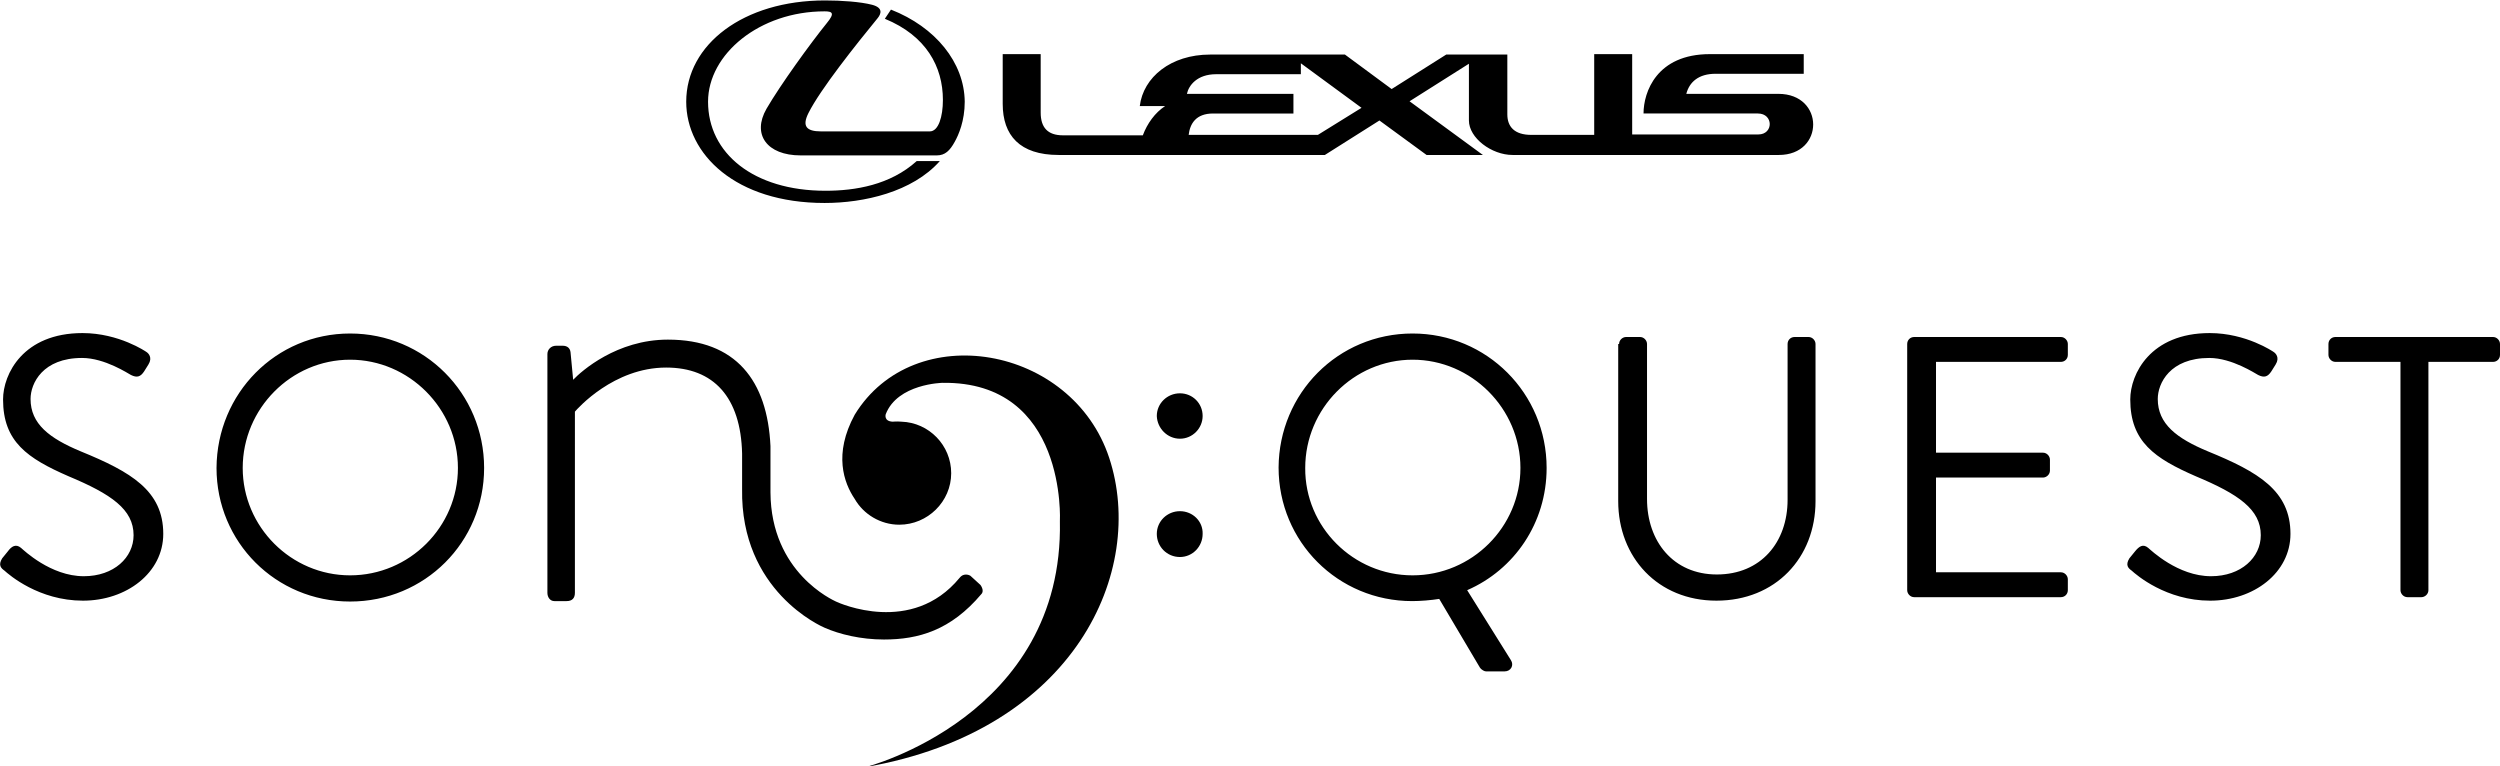 <svg xmlns="http://www.w3.org/2000/svg" viewBox="0 0 572.7 175.5">
  <defs/>
  <path d="M.5 127.9c.4-.5.9-1.1 1.3-1.6.8-1.1 1.8-1.8 3-.8.6.5 6.8 6.5 14.4 6.5 6.9 0 11.4-4.3 11.4-9.4 0-5.9-5.1-9.4-14.9-13.5-9.4-4.1-15-7.9-15-17.6 0-5.8 4.6-15.2 18.2-15.2 8.4 0 14.6 4.3 14.6 4.3.5.3 1.5 1.3.5 2.9-.3.5-.7 1.1-1 1.6-.8 1.2-1.6 1.5-3 .8-.6-.3-6-3.9-11.2-3.9C9.8 82 7 87.8 7 91.4c0 5.7 4.3 9 11.5 12 11.5 4.7 18.9 9 18.9 18.9 0 8.9-8.4 15.3-18.4 15.3-10.1 0-16.9-5.9-18-6.9-.7-.5-1.5-1.2-.5-2.8zM80.2 76.4c17 0 30.7 13.7 30.7 30.8 0 17-13.6 30.6-30.7 30.6-17 0-30.6-13.6-30.6-30.6.1-17.1 13.6-30.8 30.6-30.8zm0 55.4c13.6 0 24.7-11.1 24.7-24.6 0-13.6-11.2-24.8-24.7-24.8s-24.6 11.2-24.6 24.8c0 13.5 11.1 24.6 24.6 24.6zM323.6 76.4c17 0 30.7 13.7 30.7 30.8 0 12.6-7.4 23.3-18.2 28l10 16c.8 1.2 0 2.6-1.4 2.6h-4.3c-.3 0-1-.3-1.4-.9l-9.3-15.7c-1.9.3-4.3.5-6.2.5-17 0-30.6-13.6-30.6-30.6.1-17 13.6-30.7 30.7-30.7zm0 55.4c13.6 0 24.7-11.1 24.7-24.6 0-13.6-11.2-24.8-24.7-24.8S299 93.6 299 107.2c-.1 13.5 11 24.6 24.6 24.6zM370.9 78.8c0-.9.8-1.6 1.6-1.6h3.2c.9 0 1.6.8 1.6 1.6v35.5c0 9.7 6 17.3 16 17.3 10.1 0 16.2-7.4 16.2-17.1V78.8c0-.9.7-1.6 1.6-1.6h3.2c.9 0 1.6.8 1.6 1.6v36c0 13-9.2 22.8-22.7 22.8-13.4 0-22.5-9.9-22.5-22.8v-36h.2zM436.9 78.8c0-.9.7-1.6 1.6-1.6h33.6c.9 0 1.6.8 1.6 1.6v2.5c0 .9-.7 1.6-1.6 1.6h-28.6v20.8H468c.9 0 1.6.8 1.6 1.6v2.5c0 .9-.8 1.6-1.6 1.6h-24.5v21.7h28.6c.9 0 1.6.8 1.6 1.6v2.5c0 .9-.7 1.6-1.6 1.6h-33.6c-.9 0-1.6-.8-1.6-1.6V78.8zM487.8 127.9c.4-.5.9-1.1 1.3-1.6.9-1.1 1.8-1.8 3-.8.6.5 6.8 6.5 14.4 6.5 6.9 0 11.4-4.3 11.4-9.4 0-5.9-5.1-9.4-14.9-13.5-9.4-4.1-15-7.9-15-17.6 0-5.8 4.6-15.2 18.2-15.2 8.4 0 14.6 4.3 14.6 4.3.5.3 1.5 1.3.5 2.9-.3.5-.7 1.1-1 1.6-.8 1.2-1.6 1.5-3 .8-.6-.3-6-3.9-11.2-3.9-9 0-11.8 5.8-11.8 9.4 0 5.7 4.3 9 11.5 12 11.5 4.7 18.9 9 18.9 18.9 0 8.9-8.4 15.3-18.4 15.3-10.1 0-16.9-5.9-18-6.9-.7-.5-1.5-1.2-.5-2.8zM549.8 82.9H535c-.9 0-1.6-.8-1.6-1.6v-2.5c0-.9.7-1.6 1.6-1.6h36.1c.9 0 1.6.8 1.6 1.6v2.5c0 .9-.7 1.6-1.6 1.6h-14.8v52.3c0 .9-.8 1.6-1.6 1.6h-3.2c-.9 0-1.6-.8-1.6-1.6V82.9h-.1zM224.6 134l-2.3-2.1s-1.4-.9-2.5.5c-10.9 13.2-27.5 5.8-28.3 5.4-.6-.3-14.9-6.6-15-25v-8.2-2.4c-.7-15-7.9-24.4-23.5-24.4-11.7 0-19.8 7.2-21.7 9.2l-.6-6.3c-.1-.9-.7-1.5-1.8-1.5h-1.5c-1.2 0-2 .9-2 1.9v54.7c0 1 .6 1.9 1.6 1.9h2.8c1.3 0 1.9-.7 1.9-1.9V94.3c.6-.7 8.9-10.1 20.9-10.1 10.9 0 17.1 6.8 17.4 19.7v8.1c-.4 23.4 18.2 31.5 18.9 31.8 3.4 1.5 8.3 2.7 13.6 2.7 7.9 0 15.3-2.1 22.3-10.4.8-.8-.2-2.1-.2-2.1z"/>
  <path d="M195.8 95c-4.9 9-2.5 15.6 0 19.3 2 3.5 5.9 5.9 10.2 5.9 6.5 0 11.9-5.3 11.9-11.8 0-6.4-5.1-11.6-11.4-11.8-1.1-.1-2 0-2 0-2.1-.1-1.6-1.7-1.6-1.7 2.7-7 13-7.2 13-7.2 28.6-.4 26.9 31.7 26.9 31.7.9 44.7-44.4 56.3-44.4 56.3 48-8.4 64.2-45 55.7-70.8-8.5-25.8-44.7-32.1-58.3-9.9zM270.3 100.5c2.9 0 5.2-2.4 5.2-5.2 0-2.9-2.3-5.2-5.2-5.2-2.9 0-5.3 2.3-5.3 5.2.1 2.8 2.4 5.2 5.3 5.2zM270.3 117.1c-2.9 0-5.3 2.3-5.3 5.2 0 2.9 2.3 5.3 5.3 5.3 2.9 0 5.2-2.4 5.2-5.3.1-2.9-2.3-5.2-5.2-5.2zM204.1 2.2l-1.4 2.1c9.5 3.9 13.3 11 13.3 18.6 0 3.8-1 7.2-3 7.2h-24.9c-3.4 0-4.4-1.2-2.9-4.2 2.7-5.4 10.9-15.7 15.9-21.8.7-.9 1.3-2.3-1.3-3-2.7-.7-7.1-1-10.8-1-18.7 0-31.8 10.1-31.8 23.2 0 12 11.3 23.2 31.7 23.2 9 0 20.1-2.5 26.4-9.6H210c-6.1 5.5-14.1 6.8-20.9 6.8-16.5 0-26.9-8.6-26.9-20.4 0-10.9 11.8-20.7 26.7-20.7 1.8 0 2.4.4.5 2.7-3.8 4.7-10.6 14.1-13.8 19.6-3.4 5.9.1 10.7 7.8 10.7h31.2c1.9 0 3-1.1 4.1-3.1.9-1.6 2.3-4.8 2.3-9.2-.1-9-6.7-17.1-16.9-21.1zM407.4 21.5h-21.1c.7-2.7 2.8-4.6 6.7-4.6h20.2v-4.5h-21.5c-12.2 0-15.2 8.7-15.2 13.6h26.2c3.6 0 3.6 4.8.1 4.8h-28.9V12.4h-8.7v18.5h-14.4c-3.9 0-5.5-1.9-5.5-4.7V12.5h-14l-12.5 7.9-10.7-7.9h-30.9c-9 0-15.3 5.2-16.1 11.8h5.8c-2.3 1.5-4.1 4-5.1 6.7h-18.3c-3.5 0-5.1-1.8-5.1-5.2V12.4h-8.7v11.4c0 7.2 3.9 11.7 12.8 11.7h61l12.5-7.9 10.8 7.9h12.9l-16.8-12.3 13.6-8.6v13c0 4 5.2 7.9 10 7.9h61c10.5 0 10.5-14-.1-14zm-105.5 9.4h-29.6c.3-2.5 1.6-4.9 5.6-4.9h18.4v-4.5h-24.4c.4-1.9 2.3-4.5 6.7-4.5H298v-2.5l13.9 10.2-10 6.2z"/>
</svg>

